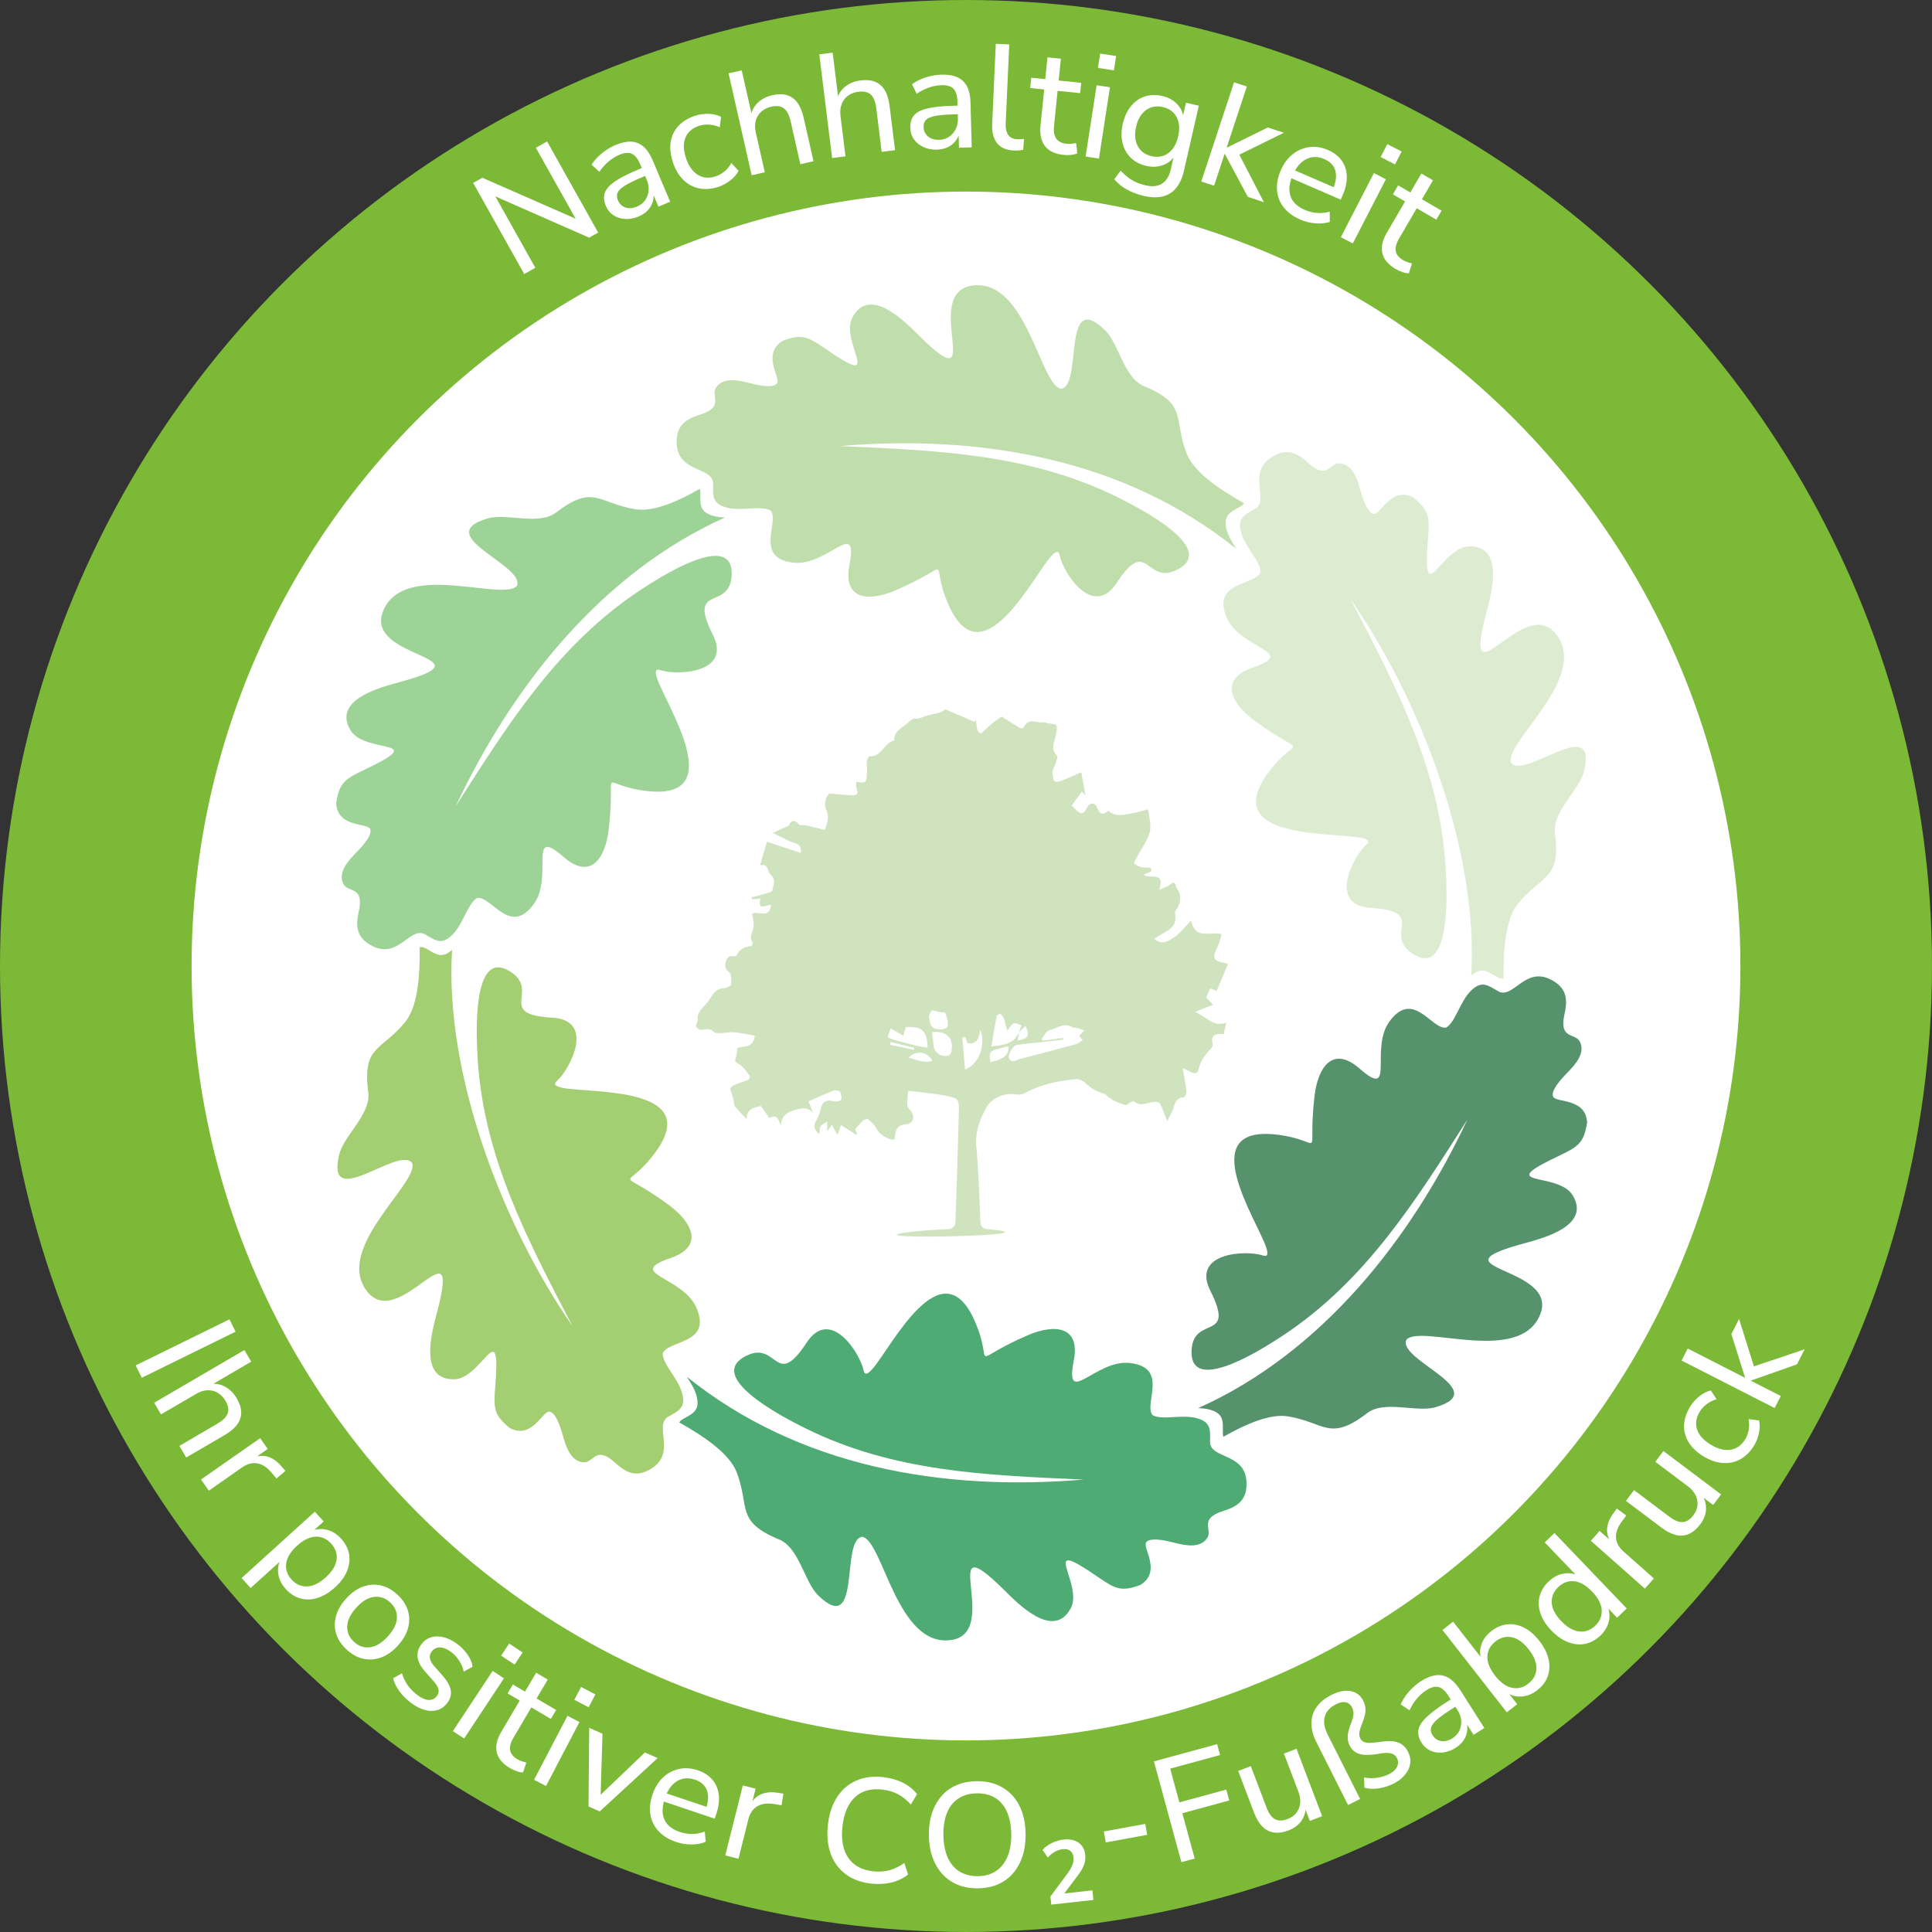 <?xml version="1.0" encoding="UTF-8"?>
<svg xmlns="http://www.w3.org/2000/svg" id="Ebene_1" data-name="Ebene 1" viewBox="0 0 1825.31 1825.31">
  <rect x="0" y="0" width="1825.31" height="1825.31" fill="#333333" stroke="none"/>
  <defs>
    <style>
      .cls-1 {
        fill: #7cb936;
      }

      .cls-1, .cls-2, .cls-3, .cls-4, .cls-5, .cls-6, .cls-7, .cls-8 {
        stroke-width: 0px;
      }

      .cls-1, .cls-2, .cls-3, .cls-4, .cls-5, .cls-7 {
        fill-rule: evenodd;
      }

      .cls-9 {
        opacity: .7;
      }

      .cls-2 {
        fill: #75c16b;
      }

      .cls-10 {
        fill: none;
        stroke: #7cb936;
        stroke-miterlimit: 10;
        stroke-width: 181px;
      }

      .cls-3 {
        fill: #0e642e;
      }

      .cls-4 {
        fill: #038838;
      }

      .cls-5 {
        fill: #a5ce89;
      }

      .cls-6 {
        fill: #fff;
      }

      .cls-7 {
        fill: #cee3be;
      }

      .cls-8 {
        fill: #cee3be;
      }
    </style>
  </defs>
  <circle class="cls-6" cx="915.72" cy="921.6" r="879"></circle>
  <circle class="cls-10" cx="912.65" cy="912.65" r="822.15"></circle>
  <g>
    <path class="cls-6" d="M495.29,258.9l-48.26-86.1,8.67-4.86,93.45,41.03-3.05,1.71-39.84-71.08,10.62-5.96,48.26,86.1-8.55,4.79-93.52-41.15,2.81-1.57,39.91,71.2-10.5,5.89Z"></path>
    <path class="cls-6" d="M603.37,204.54c-4.3,1.82-8.55,2.6-12.76,2.36-4.21-.25-7.9-1.42-11.07-3.53-3.17-2.1-5.52-4.96-7.05-8.57-1.96-4.64-2.35-8.79-1.16-12.43,1.19-3.64,4.29-7.21,9.3-10.7,5.01-3.49,12.16-7.2,21.44-11.12l6.06-2.56,3.16,7.48-5.8,2.46c-4.99,2.11-9.08,4.05-12.29,5.81-3.21,1.76-5.64,3.45-7.28,5.06-1.65,1.61-2.62,3.27-2.92,4.96-.3,1.7-.02,3.53.81,5.51,1.42,3.35,3.76,5.6,7.04,6.75,3.27,1.15,6.97.85,11.1-.9,3.27-1.38,5.81-3.39,7.63-6.04,1.82-2.64,2.89-5.63,3.2-8.96.31-3.33-.27-6.75-1.76-10.28l-6.27-14.83c-2.15-5.07-4.73-8.31-7.76-9.71-3.03-1.4-6.99-1.07-11.89,1-3.61,1.53-6.96,3.61-10.06,6.23-3.1,2.63-6.04,5.9-8.84,9.82l-7.28-6.8c1.58-2.49,3.56-4.93,5.95-7.31,2.39-2.38,5.02-4.53,7.91-6.46,2.88-1.93,5.78-3.51,8.71-4.75,5.59-2.36,10.56-3.43,14.91-3.19,4.36.23,8.21,1.8,11.56,4.69,3.35,2.89,6.23,7.17,8.63,12.84l16.58,39.2-11.09,4.69-6.06-14.31,1.16-.49c.66,3.47.53,6.77-.38,9.89-.91,3.12-2.5,5.9-4.76,8.32-2.27,2.43-5.16,4.39-8.69,5.88Z"></path>
    <path class="cls-6" d="M678.59,176.59c-6.57,2.13-12.71,2.57-18.41,1.33-5.7-1.24-10.67-4-14.89-8.27-4.23-4.27-7.46-9.87-9.71-16.8-2.21-6.84-2.84-13.16-1.88-18.96.96-5.8,3.41-10.82,7.34-15.03,3.93-4.22,9.18-7.39,15.75-9.52,4.08-1.32,8.33-1.91,12.74-1.77,4.41.14,8.32,1.08,11.73,2.82l-1.23,9.82c-3.32-1.47-6.68-2.3-10.07-2.48-3.39-.17-6.47.18-9.22,1.07-6.48,2.1-10.84,5.77-13.07,11-2.23,5.24-2.12,11.63.32,19.17,2.44,7.55,6.14,12.9,11.09,16.06,4.95,3.16,10.66,3.68,17.14,1.58,2.75-.89,5.45-2.4,8.1-4.54,2.64-2.13,4.87-4.81,6.67-8.04l6.8,7.36c-1.74,3.41-4.4,6.48-7.98,9.21-3.58,2.73-7.32,4.73-11.23,5.99Z"></path>
    <path class="cls-6" d="M710.14,165.56l-21.8-96.26,12.43-2.81,10.02,44.24-1.78.4c.74-5.62,2.97-10.24,6.69-13.86,3.72-3.62,8.36-6.06,13.92-7.32,5.37-1.21,10.01-1.24,13.91-.06,3.9,1.17,7.16,3.52,9.78,7.04,2.61,3.52,4.59,8.24,5.93,14.16l9.34,41.24-12.43,2.81-9.18-40.55c-.89-3.91-2.12-7.03-3.7-9.35-1.58-2.32-3.57-3.83-5.98-4.53-2.41-.7-5.25-.68-8.53.06-3.82.87-7.01,2.45-9.55,4.75-2.54,2.3-4.27,5.13-5.18,8.49-.91,3.36-.92,7.05,0,11.05l8.53,37.69-12.43,2.81Z"></path>
    <path class="cls-6" d="M786.16,149.27l-12.12-97.95,12.64-1.56,5.57,45.02-1.81.22c1.29-5.52,3.97-9.89,8.04-13.13,4.07-3.23,8.92-5.2,14.58-5.89,5.46-.68,10.08-.24,13.85,1.32,3.77,1.56,6.77,4.22,9.03,7.98,2.25,3.77,3.75,8.66,4.5,14.68l5.19,41.96-12.64,1.56-5.1-41.26c-.49-3.98-1.41-7.21-2.75-9.68-1.34-2.47-3.17-4.17-5.5-5.1-2.33-.93-5.16-1.2-8.49-.78-3.89.48-7.21,1.74-9.97,3.77-2.76,2.03-4.76,4.68-6,7.94-1.24,3.26-1.61,6.92-1.11,11l4.74,38.35-12.64,1.56Z"></path>
    <path class="cls-6" d="M885.21,141.39c-4.67.13-8.91-.69-12.74-2.45-3.83-1.76-6.84-4.2-9.02-7.32-2.19-3.11-3.33-6.63-3.44-10.55-.14-5.04,1.01-9.04,3.45-12,2.44-2.96,6.63-5.15,12.57-6.58,5.94-1.42,13.94-2.27,24.02-2.54l6.58-.18.22,8.12-6.3.17c-5.41.15-9.93.46-13.56.93-3.63.47-6.5,1.16-8.63,2.05-2.12.9-3.63,2.08-4.52,3.55-.89,1.47-1.31,3.28-1.25,5.43.1,3.64,1.46,6.59,4.09,8.85,2.63,2.26,6.18,3.33,10.66,3.21,3.54-.1,6.65-1.04,9.31-2.84,2.66-1.8,4.74-4.19,6.25-7.17,1.5-2.98,2.21-6.38,2.1-10.21l-.44-16.09c-.15-5.5-1.38-9.46-3.69-11.87-2.31-2.41-6.12-3.54-11.44-3.4-3.92.11-7.8.82-11.64,2.14-3.84,1.32-7.78,3.29-11.81,5.92l-4.31-8.99c2.38-1.75,5.11-3.29,8.21-4.64,3.09-1.34,6.33-2.39,9.72-3.14,3.39-.74,6.67-1.16,9.84-1.25,6.06-.17,11.08.66,15.05,2.46,3.97,1.81,6.99,4.67,9.06,8.58,2.07,3.91,3.18,8.95,3.35,15.1l1.16,42.54-12.04.33-.42-15.54,1.26-.04c-.65,3.47-1.97,6.5-3.95,9.07-1.99,2.57-4.48,4.58-7.47,6.02-3,1.43-6.41,2.21-10.23,2.31Z"></path>
    <path class="cls-6" d="M957.99,142.23c-7.27-.33-12.61-2.64-16.01-6.96-3.4-4.31-4.93-10.38-4.58-18.21l3.39-75.66,12.73.57-3.35,74.68c-.14,3.17.18,5.87.97,8.1.79,2.23,2.02,3.9,3.7,5,1.68,1.11,3.82,1.71,6.43,1.83,1.02.05,2.08.05,3.15,0,1.07-.04,2.09-.19,3.03-.42l-.74,10.34c-1.51.3-2.99.52-4.44.64-1.46.12-2.88.15-4.28.09Z"></path>
    <path class="cls-6" d="M1005.12,146.38c-8.27-.84-14.22-3.63-17.86-8.37-3.65-4.74-5.05-11.14-4.23-19.22l3.5-34.26-13.23-1.35,1-9.75,13.23,1.35,2.1-20.61,12.67,1.29-2.1,20.61,21.31,2.18-1,9.75-21.31-2.17-3.38,33.15c-.52,5.11.15,9.07,2.02,11.89,1.87,2.82,5.26,4.48,10.19,4.98,1.48.15,2.96.14,4.44-.04,1.47-.18,2.88-.39,4.21-.62l1.12,9.68c-1.39.7-3.29,1.19-5.71,1.46-2.42.27-4.74.29-6.97.06Z"></path>
    <path class="cls-6" d="M1025.67,147.92l10.39-67.38,12.59,1.94-10.39,67.38-12.59-1.94ZM1037.31,64.16l2.09-13.56,15.08,2.32-2.09,13.56-15.08-2.33Z"></path>
    <path class="cls-6" d="M1080.87,185.13c-5.92-1.35-11.25-3.33-16.02-5.95-4.77-2.62-8.81-5.89-12.12-9.8l6.01-8.11c2.31,2.44,4.67,4.58,7.08,6.42,2.4,1.84,4.98,3.36,7.72,4.56,2.74,1.2,5.66,2.15,8.75,2.86,6.46,1.47,11.68.92,15.67-1.67,3.99-2.59,6.71-7.06,8.16-13.43l3.36-14.74,1.23.28c-2.44,4.81-6.2,8.21-11.3,10.2-5.1,2-10.56,2.33-16.38,1-6.01-1.37-10.92-3.95-14.75-7.74-3.83-3.79-6.4-8.45-7.73-13.97-1.33-5.52-1.24-11.56.25-18.11,1.51-6.64,4.07-12.16,7.65-16.56,3.59-4.4,7.92-7.46,13-9.17,5.08-1.71,10.63-1.88,16.63-.51,5.91,1.35,10.71,4.02,14.4,8.02s5.58,8.69,5.69,14.08l-1.23-.28,3.52-15.42,12.15,2.77-13.98,61.29c-1.56,6.82-4.02,12.29-7.4,16.41-3.38,4.11-7.6,6.79-12.67,8.02-5.07,1.24-10.97,1.09-17.7-.45ZM1088.01,147.56c6.1,1.39,11.4.4,15.9-2.98,4.5-3.38,7.56-8.61,9.18-15.71,1.64-7.19,1.16-13.26-1.45-18.21-2.6-4.95-6.96-8.12-13.05-9.51-6.1-1.39-11.42-.42-15.95,2.9-4.54,3.32-7.63,8.58-9.27,15.76-1.62,7.1-1.11,13.15,1.53,18.16,2.64,5,7.01,8.2,13.1,9.59Z"></path>
    <path class="cls-6" d="M1134.94,171.49l30.94-93.72,12.1,3.99-19.01,57.56.27.09,38.55-18.97,15.16,5-46.11,22.67,1.97-5.98,25.29,48.89-15.16-5-21.72-40.49-.27-.09-9.92,30.04-12.1-3.99Z"></path>
    <path class="cls-6" d="M1228.62,207.5c-6.77-2.93-12-6.75-15.71-11.46-3.71-4.71-5.84-10.06-6.4-16.05-.56-5.99.59-12.28,3.45-18.87,2.82-6.51,6.59-11.64,11.32-15.39,4.73-3.75,9.97-6,15.75-6.76,5.77-.75,11.61.15,17.52,2.71,5.74,2.49,10.1,5.85,13.09,10.1,2.99,4.25,4.58,9.13,4.78,14.66.2,5.53-1.1,11.5-3.88,17.93l-1.84,4.24-48.68-21.1,3.23-7.45,40.98,17.76-2.96.85c2.9-6.68,3.67-12.47,2.34-17.37-1.33-4.9-4.83-8.58-10.48-11.03-4.11-1.78-8.04-2.34-11.79-1.67-3.75.66-7.14,2.4-10.19,5.2-3.04,2.8-5.55,6.47-7.52,11.01l-.33.77c-2.23,5.14-3.26,9.8-3.09,14s1.45,7.85,3.86,10.98c2.41,3.13,5.92,5.7,10.55,7.7,3.68,1.6,7.51,2.57,11.48,2.91,3.97.35,8.03-.05,12.19-1.2l.09,9.65c-3.94,1.34-8.44,1.81-13.5,1.4-5.06-.42-9.82-1.58-14.27-3.51Z"></path>
    <path class="cls-6" d="M1266.79,224.12l31.23-60.6,11.32,5.84-31.23,60.6-11.33-5.84ZM1304.41,148.37l6.29-12.2,13.56,6.99-6.29,12.2-13.56-6.99Z"></path>
    <path class="cls-6" d="M1318.87,254.33c-7.18-4.18-11.45-9.18-12.81-15-1.37-5.82,0-12.23,4.09-19.25l17.34-29.76-11.49-6.7,4.93-8.47,11.49,6.7,10.43-17.9,11.01,6.41-10.43,17.9,18.51,10.79-4.93,8.47-18.51-10.78-16.78,28.79c-2.58,4.44-3.61,8.32-3.07,11.66.54,3.34,2.95,6.25,7.22,8.74,1.29.75,2.64,1.35,4.06,1.8,1.41.45,2.78.84,4.1,1.17l-2.98,9.28c-1.55.07-3.49-.28-5.8-1.03s-4.44-1.7-6.38-2.82Z"></path>
  </g>
  <g>
    <g class="cls-9">
      <path class="cls-7" d="M1420.52,924.46c-.38-29.04,2.13-56.72,13.92-71.04,22.27-27.04,39.78-21.87,34.95-64.12-4.54-21.62,22.49-41.89,27.11-60.72,13.65-55.56-56.98,9.42-69.01-8.25-5.63-19.58,74.61-80.69,42.55-121.32-30.62-38.76-89.72,70.51-65.8-19.95,4.92-18.65,17.31-63.55-16.28-62.87-26.82.52-44.53,63.1-38.75-7.88,1.57-19.57,1.18-26.02-13.81-38.21-21.24-11.04-30.98,16.46-37.53,15.51-3.74-.57-8.04-6.14-12.62-22.54-2.87-10.25-7.18-24.2-19.14-25.31-10.24-.97-11.61,16.73-30.5-.67-10.92-10.07-20.64-13.78-34.26-5.08-23.65,15.03-1.5,40.58-15.68,48.81-9.31,5.4-17.15,8.01-12.87,22.88,3.99,13.87,18.23,26.72,18.14,36.86-5.1,12.89-47.17,8.56-31.74,43.44,13,29.44,67.93,31.78,24.27,46.74-31.78,10.91-20.54,33.46,1.09,49.58,51.75,38.53,42.39,10.86,13.62,49.81-46.35,62.74,59.96,56.17,86.95,61.27,6.43,1.24,9.61,3.21,5.93,6.47-12.94,11.46-36.52,57.6,4.03,59.9,53.39,3.03,12.34,24.44,38.47,42.61,10.69,7.43,18.2,6.04,23.31-.97,10.08-13.76,10.93-49.19,8.87-81.27-5.92-92.39-46.87-169.72-89.48-251.65,64.08,92.06,120.97,235.94,113.71,355.4,9.76-9,15.78-3.82,24.64,1.27,2.03,1.17,3.99,1.52,5.93,1.29h0Z"></path>
      <path class="cls-2" d="M661.19,461.88c-22.51,12.75-44.67,21.97-61.16,19.22-34.55-5.76-38.84-23.51-73.01,1.8-16.46,14.72-47.53,1.46-66.14,6.87-54.95,15.96,36.62,44.63,27.35,63.9-14.14,14.64-107.18-24.28-126.36,23.84-18.27,45.87,105.95,42.41,15.63,66.93-18.6,5.06-63.68,16.79-46.29,45.54,13.87,22.99,76.89,7.02,12.56,37.51-17.75,8.4-23.15,11.96-26.19,31.08,1.06,23.88,29.74,18.55,32.17,24.71,1.41,3.54-1.28,10.06-13.18,22.22-7.44,7.59-17.38,18.31-12.37,29.21,4.32,9.37,20.31,1.67,14.67,26.76-3.26,14.5-1.59,24.74,12.75,32.2,24.85,12.95,35.89-19.03,50.09-10.84,9.34,5.37,15.52,10.86,26.25-.25,10-10.41,14.05-29.17,22.85-34.18,13.72-2.01,31.01,36.55,53.51,5.78,18.99-25.97-6.46-74.72,28.33-44.4,25.33,22.08,39.25,1.05,42.39-25.73,7.51-64.08-11.78-42.12,36.34-36.68,77.48,8.76,18.66-80.02,9.59-105.94-2.17-6.18-2.05-9.92,2.62-8.36,16.39,5.46,68.15,2.83,49.87-33.42-24.09-47.77,14.98-22.92,17.67-54.63,1.1-12.98-3.87-18.78-12.48-19.71-16.98-1.84-48.1,15.12-74.84,32.95-77.03,51.33-123.56,125.45-173.18,203.31,53.42-113.74,138.32-220.73,254.44-272.69-3.45-.06-6.84-.37-10.02-1.17-14.99-3.72-13.33-11.82-13.35-22.58,0-1.19-.19-2.27-.51-3.25h0Z"></path>
      <path class="cls-5" d="M1175.3,475.43c-25.3-14.18-47.94-30.18-54.43-47.51-12.28-32.81.93-45.37-38.08-62.33-21-6.87-25.04-40.42-39.03-53.84-41.3-39.61-20.34,54.05-41.65,55.63-19.77-4.89-32.59-104.95-83.82-97.5-48.86,7.11,16.23,112.97-50.17,47.01-13.69-13.58-46.37-46.76-62.59-17.33-12.94,23.51,32.38,70.11-26.18,29.61-16.15-11.16-21.96-14.01-40.02-7.14-20.15,12.9-1.2,35.06-5.31,40.25-2.35,2.98-9.34,3.9-25.82-.34-10.31-2.64-24.56-5.9-31.5,3.93-5.95,8.39,8.7,18.39-15.83,26.07-14.18,4.41-22.22,11-21.52,27.16,1.2,27.97,34.41,21.58,34.43,37.96.02,10.77-1.64,18.87,13.35,22.59,14.02,3.48,32.3-2.4,41,2.71,8.64,10.87-16.14,45.15,21.77,49.24,31.98,3.44,61.49-42.99,52.59,2.32-6.43,32.99,18.74,34.54,43.49,23.86,59.26-25.53,30.61-31.28,49.95,13.12,31.17,71.48,78.62-23.85,96.55-44.68,4.28-4.96,7.57-6.73,8.54-1.91,3.45,16.94,31.63,60.44,53.9,26.48,29.31-44.75,27.33,1.5,56.13-12.02,11.79-5.54,14.31-12.73,10.82-20.66-6.88-15.62-37.14-34.07-65.95-48.33-82.96-41.07-170.41-44.3-262.67-48.34,134.14-11.34,269.27,12.27,374.87,97.15-3.59-5.5-7.24-11.33-8.98-17.34-4.26-14.86,3.58-17.45,12.89-22.85,1.43-.82,2.48-1.83,3.25-2.97h0Z"></path>
      <path class="cls-1" d="M396.51,894.83c.38,29.04-2.14,56.74-13.92,71.05-22.26,27.04-39.77,21.85-34.94,64.12,4.54,21.61-22.5,41.88-27.12,60.71-13.65,55.57,56.99-9.41,69.02,8.27,5.63,19.56-74.62,80.69-42.54,121.31,30.61,38.76,89.71-70.52,65.8,19.95-4.93,18.65-17.32,63.56,16.28,62.87,26.83-.52,44.52-63.09,38.75,7.87-1.57,19.57-1.19,26.02,13.81,38.23,21.23,11.02,30.98-16.49,37.52-15.51,3.74.55,8.04,6.13,12.62,22.52,2.88,10.24,7.17,24.21,19.14,25.31,10.24.97,11.61-16.74,30.5.67,10.92,10.06,20.64,13.77,34.27,5.08,23.65-15.04,1.49-40.59,15.67-48.83,9.32-5.39,17.16-8.01,12.88-22.87-3.99-13.86-18.23-26.73-18.14-36.87,5.1-12.88,47.15-8.57,31.74-43.44-13.01-29.43-67.94-31.77-24.28-46.73,31.78-10.91,20.54-33.47-1.08-49.59-51.75-38.53-42.39-10.84-13.63-49.79,46.34-62.74-59.95-56.17-86.94-61.28-6.44-1.24-9.61-3.2-5.93-6.47,12.93-11.45,36.53-57.59-4.03-59.89-53.4-3.03-12.33-24.44-38.46-42.62-10.7-7.42-18.2-6.03-23.31.97-10.07,13.77-10.93,49.21-8.86,81.27,5.91,92.39,46.86,169.72,89.48,251.65-64.08-92.05-120.99-235.93-113.71-355.4-9.76,9-15.79,3.82-24.65-1.27-2.02-1.17-3.98-1.52-5.92-1.3h0Z"></path>
      <path class="cls-3" d="M1155.84,1357.42c22.52-12.75,44.66-21.98,61.16-19.23,34.55,5.77,38.83,23.51,73.02-1.8,16.46-14.72,47.52-1.45,66.14-6.87,54.95-15.96-36.63-44.64-27.36-63.9,14.13-14.65,107.18,24.28,126.36-23.84,18.27-45.88-105.94-42.42-15.62-66.95,18.6-5.05,63.68-16.78,46.29-45.52-13.87-23-76.89-7.02-12.56-37.51,17.76-8.42,23.15-11.99,26.19-31.08-1.07-23.9-29.74-18.56-32.17-24.73-1.41-3.52,1.28-10.04,13.18-22.21,7.44-7.59,17.39-18.31,12.37-29.21-4.31-9.36-20.31-1.67-14.67-26.77,3.26-14.51,1.59-24.74-12.75-32.2-24.85-12.95-35.89,19.01-50.09,10.83-9.35-5.38-15.53-10.87-26.26.26-10,10.4-14.05,29.17-22.86,34.18-13.72,2-31-36.57-53.5-5.78-19,25.97,6.46,74.73-28.34,44.39-25.32-22.07-39.25-1.04-42.39,25.75-7.52,64.08,11.78,42.11-36.34,36.67-77.48-8.75-18.66,80.01-9.6,105.94,2.17,6.18,2.06,9.91-2.61,8.37-16.39-5.47-68.16-2.83-49.87,33.41,24.08,47.79-14.99,22.94-17.67,54.65-1.09,12.97,3.87,18.76,12.48,19.7,16.98,1.84,48.1-15.12,74.84-32.94,77.03-51.35,123.57-125.46,173.18-203.32-53.42,113.74-138.31,220.74-254.44,272.69,3.46.07,6.85.37,10.03,1.15,14.99,3.74,13.32,11.83,13.35,22.6,0,1.19.18,2.27.51,3.24h0Z"></path>
      <path class="cls-4" d="M641.72,1343.87c25.29,14.18,47.95,30.18,54.44,47.52,12.28,32.82-.94,45.36,38.06,62.33,21.01,6.87,25.04,40.42,39.03,53.82,41.3,39.63,20.35-54.04,41.65-55.63,19.77,4.91,32.58,104.97,83.82,97.52,48.85-7.12-16.23-112.98,50.17-47.01,13.69,13.57,46.37,46.75,62.59,17.33,12.93-23.51-32.39-70.12,26.18-29.61,16.15,11.15,21.96,14.01,40.02,7.14,20.16-12.89,1.2-35.07,5.31-40.25,2.35-2.97,9.34-3.9,25.82.34,10.32,2.63,24.56,5.9,31.51-3.93,5.94-8.4-8.71-18.4,15.83-26.07,14.17-4.42,22.21-11,21.51-27.16-1.19-27.98-34.41-21.58-34.43-37.97-.02-10.76,1.65-18.86-13.35-22.58-14.03-3.48-32.3,2.39-41.01-2.71-8.63-10.89,16.15-45.16-21.77-49.24-31.99-3.44-61.48,42.99-52.6-2.33,6.44-32.98-18.73-34.54-43.48-23.86-59.26,25.54-30.61,31.28-49.95-13.12-31.16-71.49-78.62,23.85-96.55,44.66-4.28,4.96-7.58,6.75-8.55,1.92-3.44-16.94-31.63-60.43-53.89-26.48-29.31,44.74-27.34-1.51-56.13,12.02-11.79,5.54-14.32,12.73-10.83,20.67,6.88,15.62,37.15,34.06,65.96,48.32,82.96,41.07,170.41,44.3,262.67,48.35-134.14,11.33-269.27-12.26-374.86-97.16,3.58,5.5,7.24,11.33,8.97,17.33,4.26,14.88-3.58,17.47-12.89,22.86-1.43.83-2.48,1.84-3.26,2.98h0Z"></path>
    </g>
    <path class="cls-8" d="M893.23,670.21c9.67,4.16,18.49,7.96,27.31,11.76.48-.67.96-1.34,1.44-2.01.44,3.2.62,6.47,1.43,9.58.35,1.36,1.84,3.07,3.08,3.34.92.19,2.31-1.66,3.44-2.67,2.68-2.39,5.24-4.91,8.01-7.19,2.39-1.96,5-3.64,8.35-6.06,5.03,3.18,11.05,7.1,17.22,10.76.87.52,3.36.17,3.63-.44,4.44-9.96,12.84-3.72,19.38-4.84.62-.11,1.33.46,2.03.62,3.37.75,9.32.89,9.63,2.3.84,3.82-.27,8.28-1.41,12.26-1.66,5.81-3.49,11.07,1.83,16.36,1.11,1.1-.93,5.53-1.74,8.36-.75,2.61-2.7,5.2-2.53,7.7.63,9.53,1.98,10.23,10.89,6.63,5.21-2.1,10.32-4.44,16.37-7.06,1.33,7.26,2.65,14.51,3.97,21.76-1.16-1.19-2.32-2.37-3.48-3.56-3.21,4.45-6.42,8.91-9.57,13.28,8.72,9.45,10.79,9.31,15.08.91,1.81-3.55,6.65-3.86,8.37-.12,2.31,5.01,4.01,9.88,10.57,4.62.28-.23,1.06-.24,1.32-.01,6.82,5.82,14.43,3.01,21.78,1.84,4.7-.75,9.28-2.23,15.13-3.68.59,6.62,3.25,14.69,1.42,21.56-2.32,8.7-8.33,16.4-12.67,24.57-.86,1.63-2.4,4.43-1.87,4.97,1.6,1.63,3.95,2.87,6.21,3.4,2.94.68,6.08.53,9.13.74.35,1.04.69,2.09,1.04,3.13-2.14.98-4.29,1.96-7.76,3.54,7.17,4.29,20.69-3.57,14.95,14.08,4.89-2.27,7.83-3.06,10.02-4.79,3.13-2.47,4.96-2.8,5.81,1.64.04.23-.03.54.09.7,5.75,7.48,4.71,14.79-.38,22.1-.5.71-.73,1.89-.56,2.75,2.46,12.07-6.39,16.03-14.56,20.53-1.58.87-3.02,2-5.16,3.44,7.96,6.68,14.29,1.51,19.57-2.06,5.48-3.7,9.59-9.44,15.18-15.2,4.06,18.64,17.66,10.02,28.75,12.81-.9,3.22-1.42,7.08-3.02,10.42-6.32,13.16-5.76,14.7,9.29,17.52-3.6,8.59-7.06,16.86-10.74,25.63-1.86-.7-3.73-1.41-6.07-2.29-1.31,2.85-2.62,5.72-3.93,8.57,2.2,2.29,4.38,4.57,6.54,6.83-6.06,2.42-10.6,4.23-16.91,6.74,10.77,4.85,16.9,14.36,29.39,10.37-1.03,4.47-1.7,7.36-2.46,10.69-7.46-.83-12.72.67-10.32,9.81.24.92-.5,2.4-1.24,3.22-5.34,6.01-10.55,11.92-12.11,20.36-.64,3.48-3.79,4.55-7.31,2.31-1.84-1.17-3.99-1.86-7.71-3.53,1.4,8.36,2.75,14.88,3.44,21.46.21,1.97-1.33,5.88-2.25,5.94-9.73.6-8.62,9.46-11.86,14.9-1.48,2.49-2.61,5.18-3.92,7.81-2.66-6.67-4.46-11.91-6.93-16.81-.56-1.12-3.46-1.55-5.25-1.48-6.35.23-12.73,5.16-19.07-.43-.56-.49-2.57.37-3.75.94-1.48.71-3.04,2.76-4.14,2.5-3.68-.88-7.28-2.32-10.69-3.98-3.26-1.59-6.25-3.72-8.88-6.5-7.95-2.05-13.03-5.1-19.5-11.07-2.17-2-6.19-3.21-9.17-2.9-16.36,1.71-32.34,5.06-47.05,13.05-2.31,1.25-5.59,1.83-8.14,1.33-10.2-2-23.23,3.04-28.09,11.92-6.31,11.54-10.99,23.23-9.73,37.21,2.12,23.43,2.84,46.99,3.8,70.5.22,5.37,1.96,7.32,7.41,7.77,73.17,6.08-130.71,10.45-77.44,3.02,12.69-1.77,25.56-2.46,38.37-2.98,6.26-.25,8.3-2.98,8.23-8.67-.05-4.04.3-8.08.42-12.12.93-29.7,1.97-59.39,2.7-89.09.32-13.03.17-13.72-11.86-16.19-11.89-2.44-24.1-3.3-35.88-4.81-.37,3.68-1.07,7.92-1.11,12.17-.02,1.83.88,4.12,2.16,5.43,5.82,5.93,4.62,13.3-3.51,14.09-8.98.87-9.62,6.17-10.33,12.59-.07.67-.47,1.3-.71,1.92-7.01-.15-14.51-5.78-17.13-11.31-1.49-3.16-4.63-5.7-7.47-7.97-.79-.63-3.58.23-4.7,1.23-2.54,2.27-4.61,5.06-7.52,8.38.22.43,1.12,2.19,2.03,3.96-.3.36-.59.72-.89,1.07-4.47-2.83-8.94-5.66-14.42-9.13-1,2.85-1.99,5.7-3.15,9-.63-.89-1.42-1.81-1.99-2.84-1.14-2.05-2.16-4.17-3.23-6.26-1.34,1.67-2.68,3.35-4.66,5.82v-9.21c-2.9,2.11-5.49,3.1-6.39,4.91-.93,1.89-.21,4.59-1.37,7.03-3.8-3.64-5.98-7.21-2.78-12.43,2.01-3.28,3.66-7.08,4.3-10.85,1.19-6.97,5.45-9.68,12.23-7.66,2.14.64,6.39-.05,7.02-1.38.96-2.06.27-5.54-.97-7.72-.65-1.15-4.26-1.64-5.97-.98-8.03,3.09-15.86,6.69-23.75,10.09,1.68,4.29,3.04,7.8,4.41,11.31-5.82-7.23-12.76-4.38-18.88-2.57-6.48,1.91-11.44,6.06-11.63,14.35-2.22-5-3.04-11.55-10.85-7.36-2.68-3.77-5.17-7.27-8-11.26-5.58,1.43-12.76,1.46-13.67,12.25-4.68-5.06-8.13-8.48-11.13-12.24-.92-1.15-.53-3.3-.89-4.96-.43-1.97-1.03-3.9-1.56-5.85-.55-2.04-2-4.4-1.41-6.04.58-1.6,3.07-2.79,4.97-3.59,3.92-1.65,8.06-2.76,11.95-4.47.82-.36,1.68-2.88,1.27-3.41-3.12-3.96-5.91-8.86-10.08-11.09-3.73-2-4.41-3.09-3.13-6.73.92-2.61.92-5.54,1.38-8.62,6.08-2.1,15.15.23,16.54-11.79-6.6-1.09-13.31-2.56-20.1-3.18-4.08-.37-8.27.76-12.42.88-2.07.06-4.93.1-6.11-1.12-3.43-3.56-6.92-2.87-11.06-2.05-1.76.35-4.48-1.14-5.76-2.65-.7-.82.71-3.43,1.2-5.23.06-.21.45-.4.42-.54-1.67-8.87,6.05-13.12,10.07-18.8,3.53-4.98,6.42-12.05,14.76-12.1,2.35-.01,4.69-1.97,6.67-2.86,0-3.32.24-6.09-.1-8.78-.17-1.37-1.1-2.99-2.2-3.82-3.32-2.5-4.04-5.23-2.82-9.3,1.24-4.16,3.17-6.11,7.58-5.34.83.15,2.37-.2,2.61-.74,2.61-6.03,7.5-8.25,13.62-8.95.72-.08,2.03-2.71,1.7-3.17-3.97-5.54.4-10.5.74-15.71.24-3.67-.2-7.38-1.4-11.37,4.42-4.07,16.45,5.67,18.06-8.67-4.54-.59-13.25,6.78-10.14-6.01-2.93.27-5.4.5-7.88.72-.18-.62-.36-1.25-.55-1.87,3.18-.79,6.43-1.4,9.53-2.42,3.65-1.21,9.98-2.42,10.22-4.26.59-4.66,3.92-9.93-1.82-14.96-3.3-2.89-1.83-10.93-9.92-8.5,2.37-8.07,4.5-15.32,6.55-22.32,10.59,3.49,20.91,6.89,31.98,10.54,1.19-9.32-5.56-8.8-10.01-10.81-4.77-2.16-9.4-4.64-16.38-8.13,5.11-2.33,8.56-3.89,12-5.47,1.05-.48,2.6-.75,3.02-1.58,2.81-5.47,5.58-5.37,9.61-.94,1.17,1.28,4.52.38,6.78.88,5.73,1.29,11.42,2.8,17.72,4.38,1.66-5.48,4.84-11.47,1.22-19.39-2.21-4.85-.74-11.48,2.86-15.03,8.11.66,14.89,1.37,21.68,1.69,4.19.2,6.37-1.32,4.28-6.13-.82-1.89-.32-4.36-.43-6.75,9.28,1.96,10.12.99,10.29-10.94.04-2.84-.52-5.72-.18-8.51.2-1.67,1.71-4.62,2.45-4.56,11.45.83,13.57-12.59,22.92-14.75.2-.05.5-.32.5-.48-.3-8.86,7.24-11.34,12.42-16.03,2.75-2.49,4.35-4.68,8.69-4.34,3.25.26,6.66-2.06,10.07-2.96,3.92-1.04,8-1.56,11.86-2.75,2.12-.66,3.96-2.25,5.32-3.06ZM962.88,974.98c-.47,2.62-.94,5.25-1.46,8.14,10.33-2.03,11.74-4.66,7.41-13.67-2.15,2.01-4.15,3.89-6.16,5.77.79-2.16,1.58-4.33,2.36-6.45-6.95-3.56-8.37-2.97-13.16,4.96-1.6-3.61-2.11-7.49-3.24-11.18-.56-1.81-2.08-3.48-3.57-4.74-.31-.26-3.3,1.39-3.51,2.46-1.79,9.14-3.22,18.35-4.88,28.28,11.68-1.1,21.56-2.35,26.22-13.58ZM1004.03,980.64c.18.52.36,1.03.55,1.55-7.47.87-14.94,1.75-22.42,2.59-7.29.82-14.61,1.41-21.86,2.49-3.38.5-8.47,9.6-7.02,12.57,2.59,5.28,6.6,1.63,9.85.8,17.85-4.56,35.67-9.26,53.45-14.13,2.27-.62,4.21-2.46,6.31-3.74-1.24-1.64-2.49-3.28-3.19-4.22,1.27-1.35,3.01-3.19,4.75-5.03-2.52-.85-5.02-1.77-7.57-2.5-.84-.24-2.08.36-2.71-.06-8.4-5.61-15.71.49-23.15,2.57-2.77.77-4.56,5.11-6.79,7.82.42.65.85,1.3,1.27,1.95,6.18-.88,12.35-1.77,18.53-2.65ZM853.38,978.44c-3.77-2.14-7.38-4.18-11.96-6.78-.91,2.8-2.57,5.6-2.31,8.2.11,1.14,4.12,2.08,6.46,2.75,6.37,1.84,12.76,3.61,19.2,5.17,3.74.9,7.59,1.34,11.63,2.03-.46-16-5.28-20.32-20.61-19.42-.7,2.34-1.43,4.79-2.4,8.05ZM926.17,972.73c-1.41,7.1-2.27,14.46-12.1,12.79-.69-1.92-1.39-3.83-2.09-5.75-.94.18-1.88.35-2.82.53.84,9.89,1.68,19.79,2.57,30.33,14.45-6.11,19.54-24.2,14.43-37.9ZM880.59,975.1c.47,4.19,1.07,7.9,1.27,11.63.4,7.32,6.74,12.34,14.02,10.6,1.17-.28,2.6-1.96,2.87-3.21,2.82-13.17-4.28-20.65-18.16-19.01ZM880.5,954.41c-.99,1.86-3,3.89-2.83,5.72.33,3.56.85,8.11,3.15,10.26,3.86,3.6,14.28,2.34,14.66-1.04.44-3.97-.88-8.29-2.25-12.18-.33-.94-3.86-.7-5.89-1.12-2.21-.45-4.4-1.04-6.84-1.63ZM935.79,1003.64c13.25-3.27,17.96-7.54,16.8-15.32-3.4.91-6.76,1.81-10.13,2.7-7.5,1.98-8.46,3.71-6.67,12.62ZM880.93,1002.22c-4.96-8.93-15.08-10.28-22.56-3.02,7.58,1.9,14.38,5.79,22.56,3.02ZM863.42,991.89c.14-.62.28-1.23.42-1.85-7.5-1.89-14.99-3.78-22.49-5.67-.2.88-.41,1.76-.61,2.64,7.56,1.63,15.12,3.25,22.68,4.88Z"></path>
  </g>
  <g>
    <path class="cls-6" d="M128.21,1289.98l88.59-43.51,5.74,11.69-88.59,43.51-5.74-11.69Z"></path>
    <path class="cls-6" d="M145.68,1325.29l85.21-49.8,6.43,11-39.16,22.89-.92-1.57c5.58-.99,10.66-.26,15.23,2.21,4.57,2.46,8.3,6.15,11.17,11.07,2.78,4.75,4.2,9.17,4.25,13.24.05,4.07-1.2,7.89-3.77,11.45-2.57,3.56-6.48,6.87-11.71,9.93l-36.5,21.33-6.43-11,35.9-20.98c3.46-2.02,6.07-4.14,7.8-6.34,1.74-2.21,2.58-4.56,2.52-7.07-.06-2.51-.94-5.21-2.63-8.11-1.98-3.38-4.45-5.94-7.4-7.67-2.96-1.73-6.18-2.53-9.66-2.38-3.48.14-7,1.25-10.54,3.32l-33.36,19.49-6.43-11Z"></path>
    <path class="cls-6" d="M189.91,1397.79l55.89-39.04,7.13,10.21-13.31,9.3-.8-1.15c5.45-1.98,10.46-2.18,15.04-.6,4.58,1.58,8.9,4.88,12.97,9.89l2.83,3.32-8.5,7.14-5.14-6.14c-4.06-4.68-8.42-7.41-13.07-8.2-4.65-.79-9.39.5-14.21,3.86l-31.45,21.97-7.38-10.56Z"></path>
    <path class="cls-6" d="M228.24,1490.9l69.19-62.71,8.37,9.23-11.62,10.53-.94-1.04c4.8-2.34,9.82-2.92,15.05-1.74,5.23,1.18,9.91,4.05,14.05,8.62,4.07,4.49,6.56,9.36,7.46,14.59.9,5.23.24,10.55-1.97,15.96-2.21,5.41-6.02,10.56-11.41,15.45-5.33,4.83-10.81,8.12-16.44,9.9-5.64,1.77-11.03,1.94-16.18.49-5.15-1.44-9.76-4.41-13.83-8.91-4.07-4.5-6.44-9.4-7.11-14.72-.67-5.32.37-10.22,3.1-14.71l1.03,1.14-30.19,27.36-8.56-9.44ZM275.44,1492.32c4.14,4.56,9.04,6.74,14.7,6.52,5.66-.22,11.53-3.08,17.62-8.6,6.08-5.52,9.5-11.06,10.23-16.64.74-5.58-.96-10.65-5.1-15.22-4.14-4.56-9.02-6.75-14.64-6.57-5.63.19-11.48,3.04-17.57,8.55-6.09,5.52-9.51,11.08-10.29,16.69-.77,5.61.91,10.7,5.05,15.26Z"></path>
    <path class="cls-6" d="M327.74,1558.71c-4.98-4.51-8.33-9.5-10.06-14.96-1.73-5.46-1.8-11.08-.24-16.84,1.56-5.76,4.76-11.3,9.58-16.63,4.83-5.33,10.01-9.04,15.56-11.13,5.54-2.09,11.12-2.55,16.73-1.37,5.61,1.18,10.9,4.02,15.88,8.53,4.98,4.51,8.33,9.5,10.06,14.96,1.72,5.46,1.82,11.06.28,16.79-1.54,5.73-4.71,11.25-9.54,16.58-4.83,5.33-10.03,9.05-15.6,11.18-5.58,2.12-11.17,2.6-16.78,1.42-5.61-1.18-10.9-4.02-15.88-8.53ZM334.51,1551.24c4.56,4.14,9.65,5.82,15.27,5.04,5.61-.77,11.17-4.2,16.69-10.29,5.51-6.09,8.36-11.94,8.55-17.57.18-5.62-2.01-10.51-6.57-14.64-4.5-4.07-9.55-5.75-15.17-5.05-5.62.71-11.18,4.11-16.69,10.19-5.51,6.09-8.36,11.98-8.54,17.67-.18,5.69,1.98,10.57,6.47,14.65Z"></path>
    <path class="cls-6" d="M388.17,1608.71c-2.83-2.14-5.41-4.49-7.74-7.06-2.33-2.57-4.25-5.22-5.76-7.94-1.51-2.72-2.59-5.43-3.24-8.14l8.33-4.76c.78,2.69,1.86,5.29,3.24,7.79,1.38,2.5,3.02,4.82,4.92,6.96,1.9,2.13,3.96,4.04,6.2,5.73,4.1,3.09,7.75,4.68,10.96,4.76,3.21.08,5.74-1.1,7.6-3.56,1.57-2.08,2.11-4.23,1.6-6.42-.51-2.2-1.99-4.69-4.44-7.48l-8.79-9.96c-3.83-4.53-6.01-8.89-6.53-13.08-.52-4.19.65-8.19,3.52-11.99,2.53-3.35,5.65-5.59,9.36-6.71,3.71-1.12,7.71-1.11,12,.02,4.29,1.13,8.56,3.3,12.81,6.5,2.53,1.91,4.79,4.03,6.79,6.35,1.99,2.32,3.66,4.75,5.02,7.29,1.35,2.54,2.15,5.13,2.38,7.76l-8.36,4.57c-.4-2.41-1.16-4.74-2.28-6.98-1.11-2.24-2.46-4.34-4.03-6.28-1.57-1.95-3.33-3.65-5.26-5.11-4.02-3.04-7.65-4.54-10.88-4.53-3.23.02-5.8,1.3-7.71,3.83-1.46,1.94-2.06,4-1.78,6.2.27,2.2,1.53,4.6,3.76,7.22l8.79,9.97c4.05,4.7,6.46,9.11,7.2,13.24.74,4.13-.35,8.13-3.27,12-2.59,3.43-5.72,5.68-9.4,6.76-3.68,1.08-7.67,1.02-11.97-.17-4.3-1.2-8.65-3.45-13.04-6.77Z"></path>
    <path class="cls-6" d="M427.87,1635.48l37.61-56.87,10.63,7.03-37.61,56.87-10.63-7.03ZM473.47,1564.25l7.57-11.44,12.73,8.42-7.57,11.44-12.73-8.42Z"></path>
    <path class="cls-6" d="M482.06,1670.62c-7.16-4.22-11.4-9.24-12.73-15.07-1.33-5.83.06-12.23,4.19-19.23l17.5-29.66-11.46-6.76,4.98-8.44,11.46,6.76,10.53-17.85,10.97,6.47-10.53,17.85,18.45,10.88-4.98,8.44-18.45-10.88-16.93,28.7c-2.61,4.42-3.65,8.3-3.13,11.64.52,3.34,2.91,6.27,7.17,8.78,1.28.76,2.63,1.37,4.05,1.82,1.41.45,2.77.85,4.09,1.19l-3.03,9.27c-1.55.06-3.48-.29-5.79-1.06-2.31-.77-4.43-1.72-6.36-2.86Z"></path>
    <path class="cls-6" d="M504.59,1681.49l31.57-60.43,11.29,5.9-31.57,60.43-11.29-5.9ZM542.62,1605.95l6.35-12.16,13.53,7.07-6.35,12.16-13.53-7.07Z"></path>
    <path class="cls-6" d="M556.01,1706.69l.65-74.25,12.55,5.54-1.88,62.83-3.59-1.58,45.55-43.55,12.04,5.32-54.69,50.38-10.63-4.69Z"></path>
    <path class="cls-6" d="M638.9,1740.27c-6.99-2.35-12.53-5.71-16.62-10.09-4.09-4.38-6.67-9.53-7.73-15.45-1.06-5.92-.45-12.29,1.84-19.1,2.26-6.72,5.58-12.15,9.98-16.29,4.39-4.14,9.43-6.82,15.12-8.06,5.68-1.24,11.58-.83,17.68,1.22,5.93,1.99,10.56,4.98,13.9,8.96,3.34,3.98,5.34,8.71,6.01,14.2.66,5.49-.12,11.55-2.35,18.19l-1.47,4.38-50.3-16.9,2.59-7.7,42.33,14.23-2.88,1.1c2.32-6.9,2.6-12.74.86-17.51-1.75-4.77-5.54-8.14-11.38-10.1-4.25-1.43-8.21-1.65-11.88-.67-3.68.98-6.91,2.99-9.71,6.04s-4.98,6.92-6.56,11.61l-.27.8c-1.78,5.31-2.42,10.04-1.89,14.21.52,4.16,2.11,7.7,4.78,10.62,2.66,2.91,6.39,5.17,11.16,6.78,3.8,1.28,7.7,1.92,11.68,1.93,3.98,0,8-.73,12.05-2.23l.91,9.61c-3.81,1.67-8.26,2.52-13.33,2.54-5.08.01-9.92-.75-14.51-2.29Z"></path>
    <path class="cls-6" d="M685.2,1752.97l16.6-66.13,12.09,3.03-3.95,15.75-1.36-.34c2.81-5.07,6.46-8.5,10.96-10.31,4.5-1.81,9.92-2.15,16.28-1.04l4.31.65-1.74,10.97-7.91-1.26c-6.13-.87-11.22-.07-15.25,2.38-4.03,2.45-6.76,6.53-8.2,12.23l-9.34,37.21-12.49-3.13Z"></path>
    <path class="cls-6" d="M823.35,1779.62c-9.74-1.08-17.86-4.05-24.37-8.91-6.5-4.85-11.21-11.27-14.13-19.25-2.92-7.98-3.8-17.12-2.66-27.41,1.14-10.3,4.01-18.99,8.6-26.09s10.59-12.3,18-15.61c7.41-3.31,15.99-4.42,25.73-3.34,6.68.74,12.8,2.48,18.37,5.21,5.56,2.73,10.07,6.35,13.51,10.87l-5.88,9.77c-3.84-4.28-7.94-7.55-12.29-9.82-4.35-2.27-9.26-3.71-14.73-4.31-10.76-1.2-19.36,1.23-25.81,7.27-6.45,6.04-10.36,15.24-11.73,27.57-1.37,12.34.42,22.19,5.38,29.54,4.96,7.36,12.82,11.64,23.58,12.83,5.47.61,10.58.28,15.32-.97,4.74-1.26,9.46-3.55,14.15-6.88l3.59,10.82c-4.34,3.56-9.53,6.08-15.56,7.57-6.04,1.49-12.39,1.86-19.07,1.12Z"></path>
    <path class="cls-6" d="M924.02,1784.03c-7,.09-13.31-.99-18.95-3.25-5.63-2.26-10.48-5.6-14.55-10.03-4.07-4.43-7.22-9.73-9.45-15.91-2.23-6.18-3.39-13.14-3.5-20.88-.1-7.75.88-14.74,2.94-20.97,2.06-6.23,5.05-11.59,8.96-16.08,3.91-4.48,8.67-7.93,14.28-10.34,5.62-2.41,11.92-3.66,18.92-3.75s13.31.99,18.94,3.25c5.63,2.26,10.48,5.55,14.55,9.89,4.07,4.33,7.2,9.59,9.38,15.77,2.18,6.18,3.32,13.14,3.43,20.89.1,7.75-.88,14.76-2.94,21.04-2.07,6.28-5.05,11.69-8.96,16.22s-8.64,8-14.21,10.41c-5.57,2.41-11.85,3.66-18.85,3.75ZM923.87,1772.55c6.72-.09,12.44-1.71,17.16-4.85,4.72-3.14,8.32-7.67,10.81-13.58,2.49-5.91,3.68-12.98,3.57-21.19-.11-8.3-1.46-15.36-4.06-21.16-2.6-5.8-6.29-10.18-11.09-13.15-4.8-2.97-10.61-4.41-17.42-4.32-6.72.09-12.46,1.68-17.23,4.78-4.77,3.1-8.37,7.58-10.81,13.44-2.44,5.87-3.61,12.95-3.5,21.26.11,8.21,1.46,15.24,4.06,21.09,2.6,5.85,6.32,10.28,11.17,13.29,4.85,3.02,10.63,4.48,17.35,4.39Z"></path>
    <path class="cls-6" d="M993.25,1799.44l-.85-7.65,16.29-21.96c2.19-3.06,3.72-5.77,4.59-8.12.87-2.35,1.17-4.64.93-6.86-.32-2.87-1.35-4.97-3.09-6.28-1.74-1.31-4.14-1.79-7.21-1.45-2.5.28-5.02,1.12-7.54,2.53-2.52,1.41-4.64,3.19-6.38,5.36l-5.03-7.19c2.15-2.59,5.03-4.76,8.64-6.53,3.61-1.76,7.36-2.86,11.25-3.3,3.9-.43,7.31-.13,10.24.9,2.93,1.04,5.28,2.7,7.04,4.99,1.76,2.29,2.82,5.11,3.2,8.45.35,3.15-.03,6.3-1.13,9.42-1.11,3.13-3.1,6.54-5.97,10.25l-13.86,18.45-.15-1.39,27.83-3.1,1.01,9.04-39.79,4.44Z"></path>
    <path class="cls-6" d="M1044.75,1740.67l-1.89-10.33,39.11-7.15,1.89,10.33-39.11,7.15Z"></path>
    <path class="cls-6" d="M1116.14,1759.33l-25.94-95.23,59.71-16.26,2.8,10.27-47.14,12.84,8.68,31.88,44.31-12.07,2.8,10.27-44.31,12.07,11.67,42.82-12.56,3.42Z"></path>
    <path class="cls-6" d="M1217.51,1729.29c-5.15,1.96-9.81,2.63-13.98,2.02-4.18-.61-7.81-2.5-10.91-5.66-3.1-3.17-5.71-7.54-7.83-13.12l-14.97-39.39,11.91-4.53,14.97,39.39c1.36,3.58,2.97,6.36,4.82,8.35,1.85,1.99,4.02,3.17,6.51,3.52,2.48.36,5.29-.06,8.43-1.26,3.49-1.33,6.25-3.27,8.27-5.84,2.02-2.57,3.22-5.57,3.61-9.01.39-3.44-.15-7.08-1.61-10.92l-13.73-36.12,11.91-4.53,24.22,63.73-11.65,4.43-5.47-14.4,1.7-.65c.18,5.72-1.17,10.65-4.04,14.79-2.87,4.14-6.92,7.2-12.16,9.19Z"></path>
    <path class="cls-6" d="M1316.46,1685.19c-2.92,1.47-5.97,2.62-9.16,3.44-3.19.82-6.33,1.28-9.42,1.37-3.09.09-6.01-.21-8.77-.91l-.4-9.83c4.3.87,8.51.97,12.62.31,4.11-.66,7.71-1.77,10.79-3.32,3.83-1.93,6.42-4.25,7.78-6.97,1.35-2.72,1.31-5.49-.12-8.33-1.17-2.33-3.1-3.82-5.77-4.46-2.67-.64-6.79-.45-12.33.57-5.21.85-9.54,1.12-12.99.82s-6.24-1.19-8.4-2.67c-2.15-1.48-3.9-3.55-5.25-6.21-1.3-2.58-1.89-5.42-1.78-8.51.11-3.09,1.17-7.22,3.16-12.41,1.41-3.43,2.17-6.27,2.29-8.52.12-2.25-.33-4.38-1.33-6.38-.88-1.75-2.04-3.07-3.49-3.97-1.44-.89-3.14-1.26-5.11-1.11-1.96.15-4.15.84-6.57,2.05-5.75,2.9-9.29,6.82-10.61,11.77-1.32,4.95-.41,10.55,2.74,16.8l30.67,60.89-11.38,5.73-29.92-59.39c-3.19-6.33-4.76-12.31-4.72-17.92.05-5.61,1.65-10.68,4.81-15.2,3.16-4.52,7.82-8.33,13.99-11.44,4.58-2.31,8.84-3.61,12.76-3.92,3.92-.3,7.37.31,10.33,1.85,2.97,1.54,5.31,4.01,7.03,7.43,1.01,2,1.67,4.04,1.99,6.13.32,2.09.23,4.35-.26,6.79s-1.36,5.23-2.61,8.37c-1.58,3.93-2.48,6.89-2.73,8.9-.24,2,.05,3.84.89,5.51.67,1.33,1.69,2.36,3.05,3.09,1.36.73,3.24,1.09,5.64,1.08,2.4,0,5.5-.29,9.3-.84,7.43-1.23,13.24-1.1,17.44.39s7.41,4.44,9.64,8.86c1.89,3.75,2.57,7.49,2.04,11.2-.53,3.72-2.16,7.23-4.88,10.53-2.72,3.31-6.38,6.11-10.96,8.42Z"></path>
    <path class="cls-6" d="M1375.29,1651.28c-3.94,2.51-8,3.98-12.19,4.44-4.19.45-8.02-.09-11.5-1.64-3.47-1.55-6.26-3.98-8.37-7.29-2.71-4.25-3.77-8.27-3.2-12.07.57-3.79,3.04-7.83,7.4-12.1,4.36-4.27,10.8-9.11,19.3-14.52l5.55-3.53,4.36,6.85-5.31,3.38c-4.57,2.91-8.29,5.49-11.16,7.76-2.87,2.27-4.99,4.33-6.35,6.2-1.36,1.86-2.05,3.65-2.06,5.37-.01,1.72.56,3.49,1.71,5.3,1.95,3.07,4.64,4.9,8.06,5.49,3.42.59,7.02-.32,10.8-2.72,2.99-1.9,5.17-4.31,6.52-7.22,1.36-2.91,1.91-6.03,1.67-9.36-.24-3.33-1.39-6.61-3.44-9.84l-8.64-13.58c-2.96-4.65-6.04-7.41-9.26-8.29-3.22-.88-7.07.1-11.56,2.96-3.31,2.1-6.27,4.71-8.89,7.81-2.62,3.1-4.98,6.82-7.09,11.15l-8.31-5.5c1.14-2.72,2.7-5.45,4.66-8.19,1.96-2.74,4.2-5.3,6.73-7.68,2.52-2.38,5.12-4.42,7.8-6.13,5.12-3.26,9.85-5.13,14.18-5.62,4.34-.49,8.39.41,12.18,2.71,3.78,2.3,7.33,6.04,10.63,11.24l22.85,35.91-10.16,6.46-8.34-13.11,1.06-.68c1.22,3.32,1.65,6.59,1.27,9.81-.38,3.23-1.49,6.23-3.32,9-1.83,2.77-4.36,5.18-7.59,7.24Z"></path>
    <path class="cls-6" d="M1452.5,1596.77c-4.85,3.79-9.96,5.83-15.31,6.1-5.35.27-10.23-1.19-14.62-4.39l1.1-.86,9.74,12.47-9.82,7.67-60.77-77.78,10.04-7.84,28.27,36.18-1.21.95c-1.93-4.89-2.09-9.88-.51-14.97,1.59-5.09,4.77-9.5,9.55-13.24,4.78-3.74,9.83-5.87,15.15-6.42,5.32-.54,10.58.5,15.77,3.13,5.2,2.63,10.03,6.82,14.52,12.55,4.42,5.66,7.3,11.39,8.61,17.17,1.32,5.78,1.09,11.17-.69,16.17-1.78,5-5.06,9.37-9.84,13.1ZM1443.97,1590.64c4.85-3.79,7.38-8.52,7.58-14.18s-2.23-11.73-7.29-18.2c-5.06-6.47-10.34-10.28-15.85-11.42-5.51-1.14-10.7.18-15.55,3.98-4.85,3.79-7.39,8.5-7.62,14.12-.22,5.62,2.19,11.67,7.25,18.14,5.06,6.47,10.35,10.3,15.89,11.48s10.74-.13,15.59-3.92Z"></path>
    <path class="cls-6" d="M1511.99,1545.26c-4.31,4.13-9.09,6.74-14.33,7.81-5.24,1.08-10.62.55-16.16-1.58-5.53-2.13-10.78-5.79-15.76-10.98-5.04-5.26-8.49-10.64-10.35-16.16-1.86-5.52-2.14-10.87-.84-16.06,1.3-5.19,4.14-9.88,8.52-14.08,4.38-4.2,9.2-6.72,14.47-7.56,5.27-.84,10.18.04,14.75,2.64l-1.11,1.07-31.77-33.16,9.2-8.81,68.29,71.26-9.1,8.72-10.95-11.42,1.01-.97c2.61,4.74,3.37,9.76,2.3,15.05-1.07,5.29-3.8,10.04-8.17,14.23ZM1507.14,1535.95c4.45-4.26,6.48-9.22,6.11-14.87-.38-5.65-3.4-11.44-9.09-17.37-5.68-5.93-11.32-9.19-16.92-9.77-5.6-.58-10.62,1.26-15.07,5.52-4.38,4.2-6.42,9.12-6.11,14.77.31,5.65,3.3,11.44,8.99,17.37,5.68,5.93,11.35,9.19,17.02,9.77,5.66.58,10.69-1.22,15.07-5.42Z"></path>
    <path class="cls-6" d="M1554.03,1500.91l-51.03-45.21,8.26-9.33,12.16,10.77-.93,1.05c-3.2-4.83-4.57-9.66-4.1-14.48.47-4.82,2.66-9.8,6.58-14.93l2.56-3.53,8.93,6.6-4.77,6.44c-3.59,5.04-5.24,9.92-4.92,14.63.32,4.71,2.68,9.01,7.08,12.91l28.71,25.44-8.54,9.64Z"></path>
    <path class="cls-6" d="M1606.43,1440.04c-3.31,4.4-6.9,7.46-10.75,9.17-3.86,1.71-7.94,2.06-12.25,1.03-4.31-1.02-8.85-3.33-13.62-6.92l-33.67-25.33,7.66-10.18,33.67,25.34c3.06,2.3,5.9,3.8,8.53,4.49,2.63.7,5.09.53,7.38-.49,2.29-1.02,4.44-2.88,6.46-5.56,2.24-2.98,3.54-6.1,3.88-9.35.34-3.25-.24-6.43-1.75-9.55-1.51-3.12-3.9-5.91-7.18-8.38l-30.88-23.23,7.66-10.18,54.48,40.99-7.49,9.96-12.31-9.26,1.09-1.46c3.2,4.75,4.69,9.64,4.47,14.67-.22,5.03-2.02,9.78-5.38,14.26Z"></path>
    <path class="cls-6" d="M1657.05,1365.99c-3.65,5.87-8.05,10.16-13.21,12.89-5.16,2.73-10.73,3.83-16.72,3.29-5.99-.53-12.07-2.72-18.25-6.57-6.1-3.79-10.66-8.22-13.67-13.28-3.01-5.06-4.37-10.47-4.09-16.23.28-5.76,2.25-11.57,5.89-17.44,2.27-3.65,5.13-6.84,8.59-9.58,3.46-2.74,7.06-4.54,10.78-5.41l5.39,8.3c-3.49,1.02-6.59,2.55-9.29,4.61-2.71,2.06-4.82,4.31-6.35,6.77-3.6,5.79-4.56,11.4-2.88,16.84,1.67,5.44,5.88,10.25,12.62,14.44,6.74,4.19,13.01,5.89,18.83,5.11,5.82-.78,10.52-4.06,14.12-9.85,1.53-2.46,2.61-5.35,3.26-8.69.65-3.33.61-6.82-.1-10.45l9.95,1.24c.87,3.73.82,7.79-.16,12.18-.98,4.4-2.54,8.34-4.71,11.82Z"></path>
    <path class="cls-6" d="M1676.64,1330.29l-87.91-44.87,5.79-11.35,53.99,27.56.13-.25-12.87-40.99,7.26-14.22,15.37,49.03-5.61-2.86,52.18-17.54-7.26,14.21-43.33,15.29-.13.25,28.18,14.38-5.79,11.35Z"></path>
  </g>
</svg>
